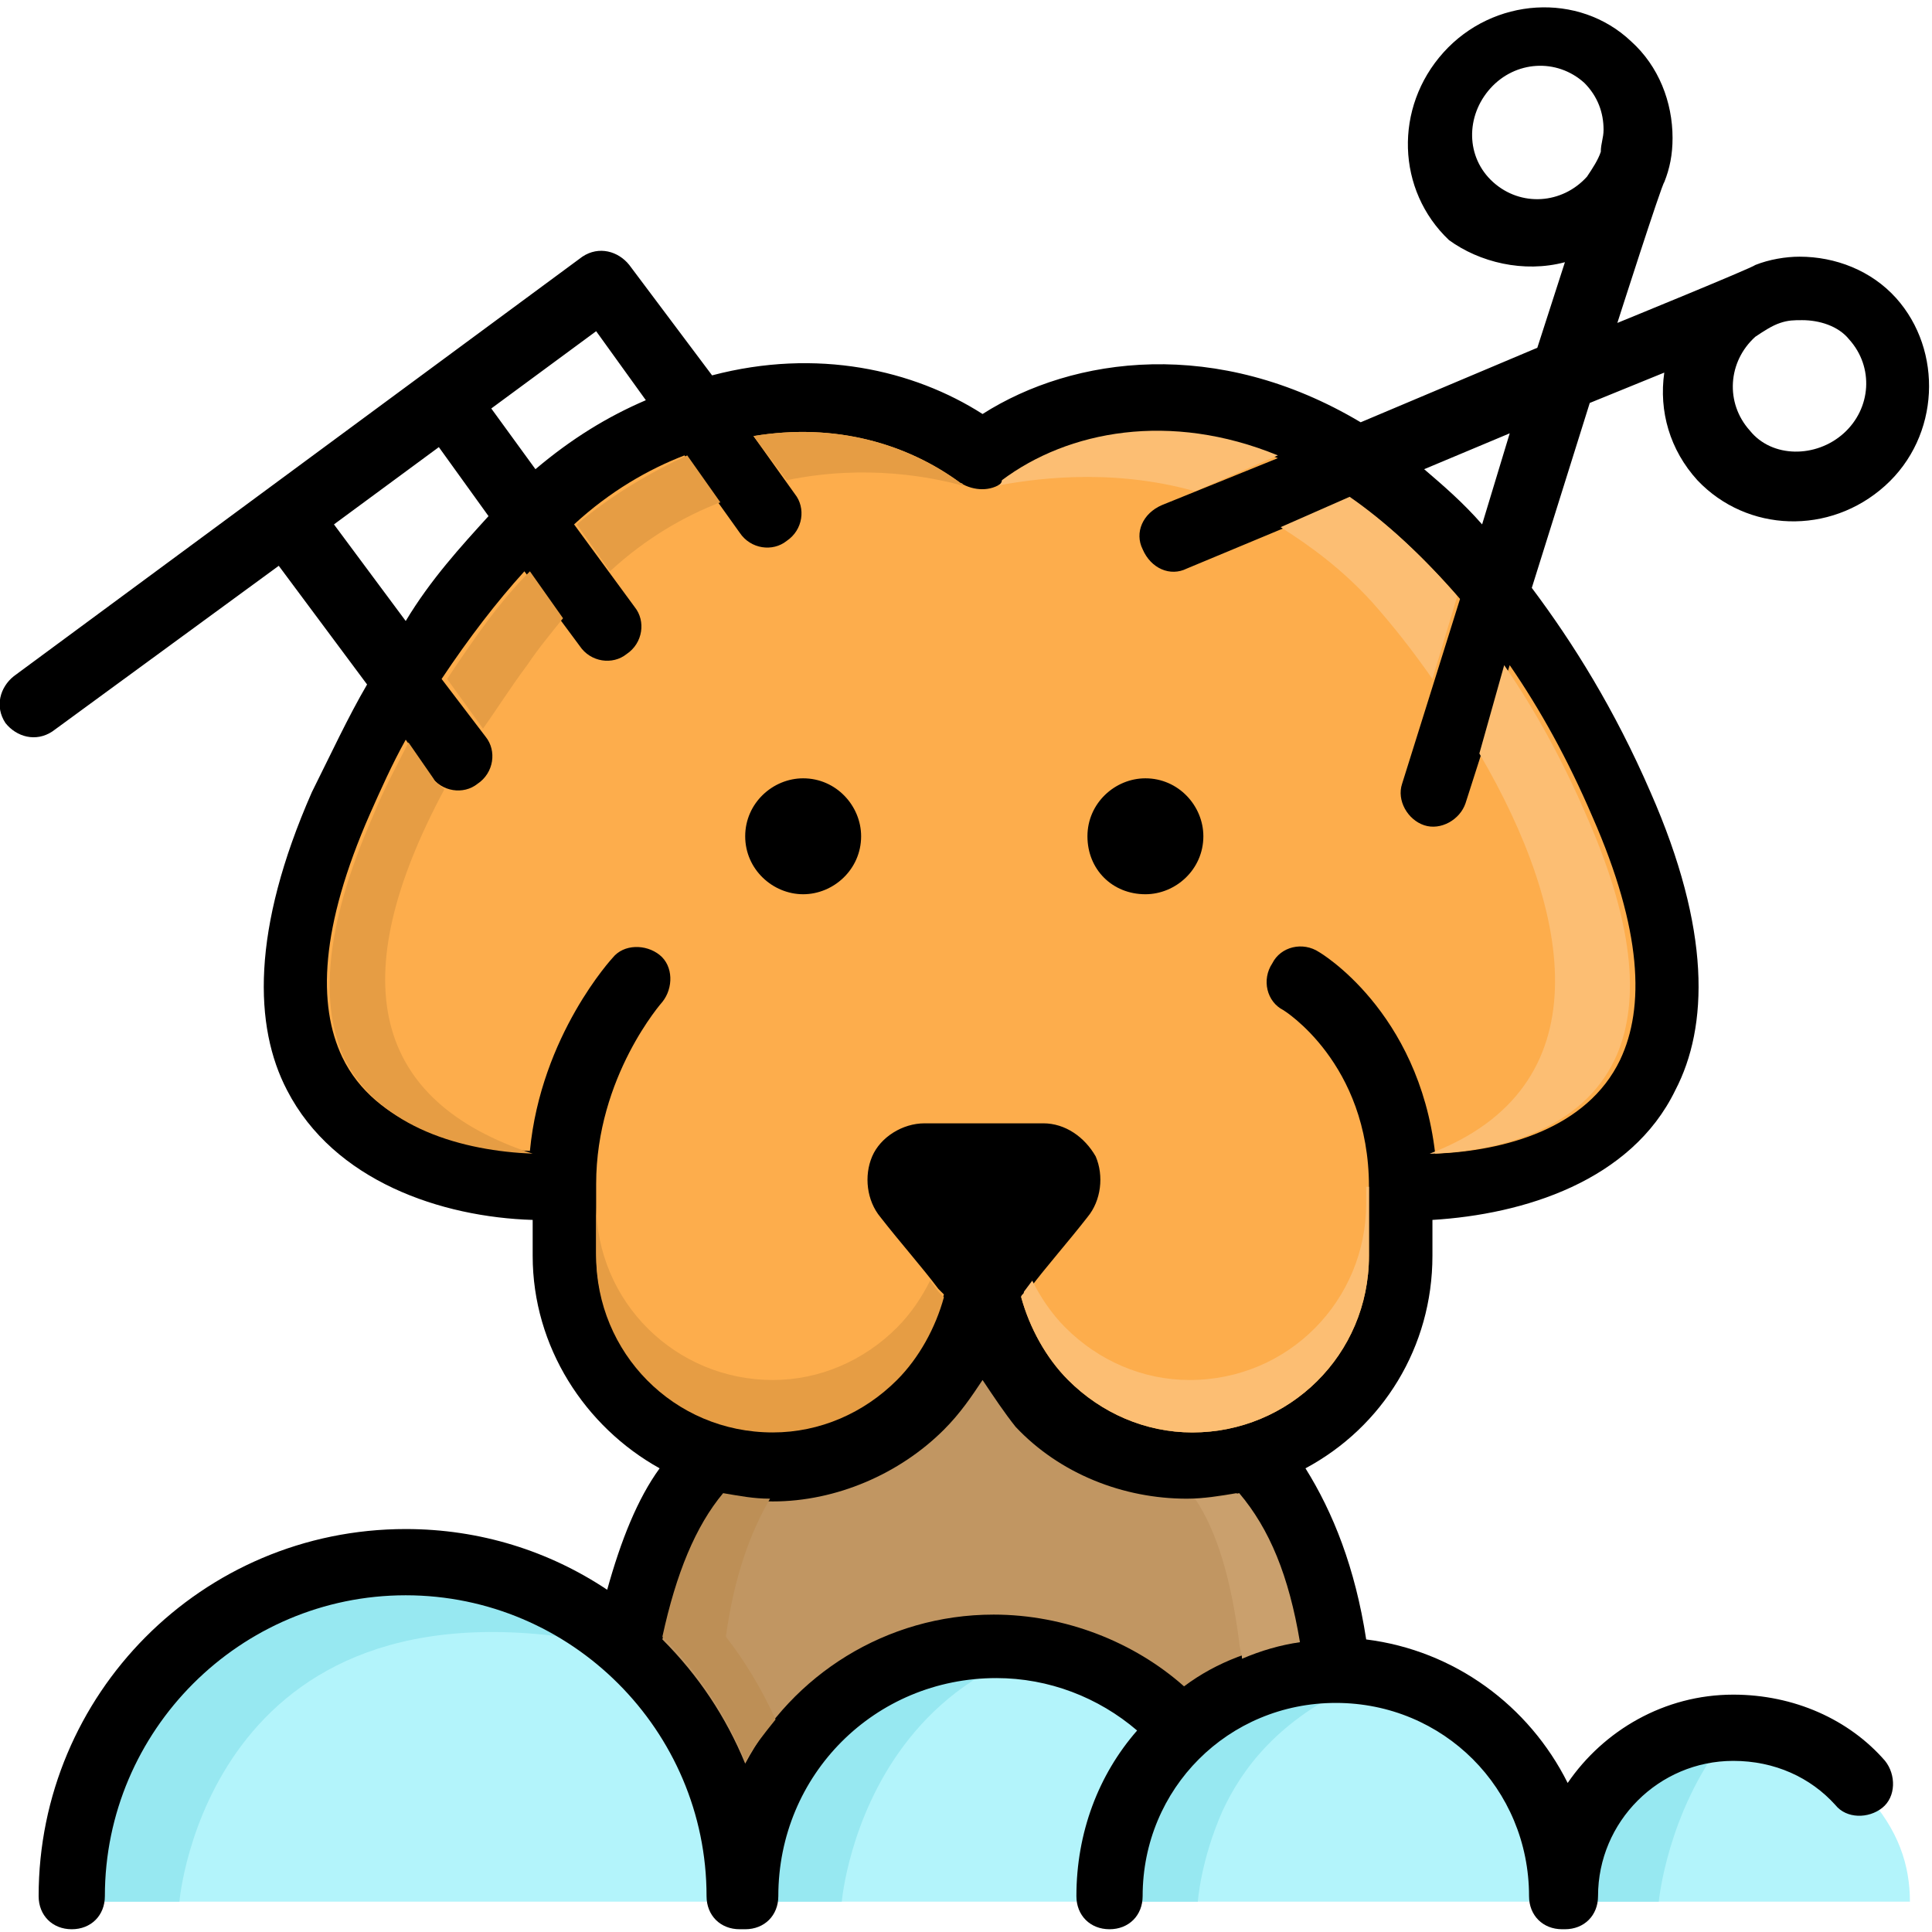 <?xml version="1.0" encoding="utf-8"?>
<!-- Generator: Adobe Illustrator 26.0.1, SVG Export Plug-In . SVG Version: 6.00 Build 0)  -->
<svg version="1.1" id="Layer_1" xmlns="http://www.w3.org/2000/svg" xmlns:xlink="http://www.w3.org/1999/xlink" x="0px" y="0px"
	 viewBox="0 0 70 70" style="enable-background:new 0 0 70 70;" xml:space="preserve">
<style type="text/css">
	.st0{fill-rule:evenodd;clip-rule:evenodd;fill:#B3F4FB;}
	.st1{fill-rule:evenodd;clip-rule:evenodd;fill:#97E8F1;}
	.st2{fill-rule:evenodd;clip-rule:evenodd;}
	.st3{fill-rule:evenodd;clip-rule:evenodd;fill:#C19662;}
	.st4{fill-rule:evenodd;clip-rule:evenodd;fill:#BD8F56;}
	.st5{fill-rule:evenodd;clip-rule:evenodd;fill:#CAA06D;}
	.st6{fill-rule:evenodd;clip-rule:evenodd;fill:#FDAD4C;}
	.st7{fill-rule:evenodd;clip-rule:evenodd;fill:#FCBE73;}
	.st8{fill-rule:evenodd;clip-rule:evenodd;fill:#E69D44;}
</style>
<g>
	<path class="st0" d="M2.4,68.9h66.8c0-1.3-0.4-2.6-1.6-3.9l-2.7-2.2l-5.8,1.2l-3.8,1.6l-2.2-3.6L27,57.5l-5.4,1l-4.8-1.4l-8.4,1
		l-5,6L2.4,68.9z"/>
	<path class="st1" d="M6.5,68.9c0,0,1-12,15.1-9.4c0,0-9.8-7.9-16.9,3l-2.2,5.7l1.2,0.7H6.5z"/>
	<path class="st1" d="M30.5,68.9c0,0,1-12,15.1-9.4c0,0-9.8-7.9-16.9,3l-2.2,5.7l1.2,0.7H30.5z"/>
	<path class="st1" d="M43.4,68.9c0,0,0.1-1.5,0.9-3.3c0.7-1.5,2-3.3,4.9-4.6c2.5-1-6-0.1-7.6,1.5l-2.2,5.7l1.2,0.7H43.4z"/>
	<path class="st1" d="M60.1,68.9c0,0,0.3-3.2,2.4-5.9c0.6-0.7-5,1.6-5,1.6l-0.2,4.3H60.1z"/>
	<path class="st2" d="M56.7,9.5l-1,3.1l-6.4,2.7c-5.2-3.1-10.4-2.4-13.7-0.3c-2.5-1.6-6-2.4-9.8-1.4l-3-4c-0.4-0.5-1.1-0.7-1.7-0.3
		L0.5,24.5c-0.5,0.4-0.7,1.1-0.3,1.7c0.4,0.5,1.1,0.7,1.7,0.3l8.2-6l3.2,4.3c-0.7,1.2-1.3,2.5-2,3.9c-2.2,5-2.1,8.5-0.9,10.8
		c1.7,3.3,5.6,4.6,8.9,4.7v1.3c0,3.3,1.9,6.2,4.6,7.7c-0.8,1.1-1.4,2.6-1.9,4.4c-2.1-1.4-4.6-2.2-7.3-2.2c-7.4,0-13.3,6-13.3,13.3
		c0,0.7,0.5,1.2,1.2,1.2c0.7,0,1.2-0.5,1.2-1.2c0-6,4.9-10.9,10.9-10.9c6,0,10.9,4.9,10.9,10.9c0,0.7,0.5,1.2,1.2,1.2H27
		c0.7,0,1.2-0.5,1.2-1.2c0-4.4,3.5-7.9,7.9-7.9c1.9,0,3.7,0.7,5.1,1.9c-1.4,1.6-2.2,3.7-2.2,6c0,0.7,0.5,1.2,1.2,1.2
		c0.7,0,1.2-0.5,1.2-1.2c0-3.9,3.1-7,7-7s7,3.1,7,7c0,0.7,0.5,1.2,1.2,1.2h0.1c0.7,0,1.2-0.5,1.2-1.2c0-2.7,2.2-4.9,4.9-4.9
		c1.5,0,2.8,0.6,3.7,1.6c0.4,0.5,1.2,0.5,1.7,0.1c0.5-0.4,0.5-1.2,0.1-1.7c-1.3-1.5-3.3-2.4-5.5-2.4c-2.5,0-4.7,1.3-6,3.2
		c-1.4-2.8-4.1-4.8-7.3-5.2c0,0,0,0,0,0c-0.4-2.6-1.2-4.6-2.2-6.2c2.8-1.5,4.6-4.4,4.6-7.7v-1.3c3.3-0.2,7.2-1.4,8.8-4.7
		c1.2-2.3,1.3-5.8-0.9-10.8c-1.3-3-2.8-5.4-4.3-7.4l2.1-6.7l2.7-1.1c-0.2,1.4,0.2,2.8,1.2,3.9c1.8,1.9,4.8,2,6.8,0.2
		c2-1.8,2.1-4.9,0.4-6.8c-0.9-1-2.2-1.5-3.5-1.5c-0.5,0-1.1,0.1-1.6,0.3c-0.1,0.1-5,2.1-5,2.1s1.6-5,1.7-5.1c0.2-0.5,0.3-1,0.3-1.6
		c0-1.3-0.5-2.6-1.5-3.5c-1.9-1.8-5-1.6-6.8,0.4c-1.8,2-1.7,5,0.2,6.8C53.6,9.5,55.2,9.9,56.7,9.5z M17.7,18.7l-1.8-2.5L12.1,19
		l2.6,3.5C15.6,21,16.7,19.8,17.7,18.7z M53.7,19l1-3.3L51.6,17C52.3,17.6,53,18.2,53.7,19z M17.8,14.8l1.6,2.2
		c1.3-1.1,2.6-1.9,4-2.5L21.6,12L17.8,14.8z M63.4,15.6c-0.9-1-0.8-2.5,0.2-3.4c0.3-0.2,0.6-0.4,0.9-0.5c0.3-0.1,0.5-0.1,0.8-0.1
		c0.6,0,1.3,0.2,1.7,0.7c0.9,1,0.8,2.5-0.2,3.4C65.8,16.6,64.2,16.6,63.4,15.6L63.4,15.6z M54.1,6.6c-1-0.9-1-2.4-0.1-3.4
		c0.9-1,2.4-1.1,3.4-0.2c0.5,0.5,0.7,1.1,0.7,1.7c0,0.3-0.1,0.5-0.1,0.8c-0.1,0.3-0.3,0.6-0.5,0.9C56.6,7.4,55.1,7.5,54.1,6.6z"/>
	<path class="st3" d="M35.6,50c-0.4,0.6-0.8,1.2-1.4,1.8c-1.6,1.6-3.9,2.6-6.2,2.6c-0.6,0-1.2-0.1-1.8-0.2c-1,1.2-1.7,2.9-2.2,5.2
		c1.3,1.3,2.3,2.8,3,4.5c1.7-3.2,5.1-5.4,9-5.4c2.6,0,5.1,1,6.9,2.6c1.2-0.9,2.6-1.4,4.1-1.6c-0.4-2.4-1.1-4.1-2.2-5.4
		c-0.6,0.1-1.2,0.2-1.8,0.2c-2.3,0-4.6-0.9-6.2-2.6C36.4,51.2,36,50.6,35.6,50z"/>
	<path class="st4" d="M28.1,62.3c-0.5-1.1-1.1-2.1-1.8-3c0.3-2.2,0.9-3.8,1.6-5c-0.6,0-1.1-0.1-1.7-0.2c-1,1.2-1.7,2.9-2.2,5.2
		c1.3,1.3,2.3,2.8,3,4.5C27.3,63.3,27.7,62.8,28.1,62.3z"/>
	<path class="st5" d="M43.3,54.3c0.8,1.2,1.3,2.9,1.6,5.2c0,0.2,0.1,0.4,0.1,0.6c0.7-0.3,1.4-0.5,2.1-0.6c-0.4-2.4-1.1-4.1-2.2-5.4
		C44.4,54.2,43.8,54.3,43.3,54.3z"/>
	<path class="st3" d="M35.6,58.5c0.1,0,0.1,0,0.2,0c0.1,0,0.1,0,0.2,0L35.6,58.5z"/>
	<path class="st6" d="M46.3,16.6c-3.9-1.6-7.6-0.9-10,0.9c-0.4,0.3-1,0.3-1.5,0c-1.9-1.4-4.5-2.2-7.5-1.7l1.5,2.1
		c0.4,0.5,0.3,1.3-0.3,1.7c-0.5,0.4-1.3,0.3-1.7-0.3l-2-2.8c-1.3,0.5-2.7,1.3-4,2.5L23,22c0.4,0.5,0.3,1.3-0.3,1.7
		c-0.5,0.4-1.3,0.3-1.7-0.3l-2-2.7c-1,1.1-2,2.4-3,3.9l1.6,2.1c0.4,0.5,0.3,1.3-0.3,1.7c-0.5,0.4-1.3,0.3-1.7-0.3l-0.9-1.3
		c-0.5,0.9-0.9,1.8-1.3,2.7c-1.8,4.1-1.9,6.9-1,8.8c1.2,2.5,4.3,3.3,6.8,3.4c0.4-4.2,3-7,3-7c0.4-0.5,1.2-0.5,1.7-0.1
		c0.5,0.4,0.5,1.2,0.1,1.7c0,0-2.4,2.7-2.4,6.6v2.5c0,3.5,2.8,6.4,6.4,6.4c1.7,0,3.3-0.7,4.5-1.9c0.8-0.8,1.4-1.9,1.7-3
		c-0.1-0.1-0.1-0.1-0.2-0.2c-0.6-0.8-1.4-1.7-2.1-2.6c-0.5-0.6-0.6-1.5-0.3-2.2c0.3-0.7,1.1-1.2,1.9-1.2h4.3c0.8,0,1.5,0.5,1.9,1.2
		c0.3,0.7,0.2,1.6-0.3,2.2c-0.7,0.9-1.5,1.8-2.1,2.6C37.1,46.9,37,46.9,37,47c0.3,1.1,0.9,2.2,1.7,3c1.2,1.2,2.8,1.9,4.5,1.9h0
		c3.5,0,6.4-2.8,6.4-6.4V43c0-4.5-3.1-6.4-3.1-6.4c-0.6-0.3-0.8-1.1-0.4-1.7c0.3-0.6,1.1-0.8,1.7-0.4c0,0,3.6,2.1,4.2,7.3
		c2.5-0.1,5.5-0.9,6.7-3.4c0.9-1.9,0.8-4.7-1-8.8c-0.9-2.1-1.9-3.9-3-5.5l-1.6,5c-0.2,0.6-0.9,1-1.5,0.8c-0.6-0.2-1-0.9-0.8-1.5
		l2.1-6.7c-1.3-1.5-2.6-2.7-3.9-3.6l-6,2.5c-0.6,0.3-1.3,0-1.6-0.7c-0.3-0.6,0-1.3,0.7-1.6L46.3,16.6z"/>
	<path class="st7" d="M49.5,43v0.6c0,3.5-2.8,6.4-6.4,6.4h0c-1.7,0-3.3-0.7-4.5-1.9c-0.5-0.5-0.9-1.1-1.2-1.7l-0.3,0.4
		C37.1,46.9,37,46.9,37,47c0.3,1.1,0.9,2.2,1.7,3c1.2,1.2,2.8,1.9,4.5,1.9h0c3.5,0,6.4-2.8,6.4-6.4V43z"/>
	<path class="st8" d="M21.6,43v2.5c0,3.5,2.8,6.4,6.4,6.4c1.7,0,3.3-0.7,4.5-1.9c0.8-0.8,1.4-1.9,1.7-3c-0.1-0.1-0.1-0.1-0.2-0.2
		l-0.3-0.4c-0.3,0.6-0.7,1.2-1.2,1.7C31.3,49.3,29.7,50,28,50c-3.5,0-6.4-2.8-6.4-6.4V43z"/>
	<path d="M29.1,32.4c1.1,0,2.1-0.9,2.1-2.1c0-1.1-0.9-2.1-2.1-2.1c-1.1,0-2.1,0.9-2.1,2.1C27,31.5,28,32.4,29.1,32.4z"/>
	<path d="M41.5,32.4c1.1,0,2.1-0.9,2.1-2.1c0-1.1-0.9-2.1-2.1-2.1c-1.1,0-2.1,0.9-2.1,2.1C39.4,31.5,40.3,32.4,41.5,32.4z"/>
	<path class="st7" d="M53.6,27.3c3.4,5.8,4.5,12.1-1.8,14.5l0.1,0c2.5-0.1,5.4-0.9,6.6-3.4c0.9-1.9,0.8-4.7-1-8.8
		c-0.9-2.1-1.9-3.9-3-5.5L53.6,27.3z M46.4,19.1c1.1,0.7,2.2,1.5,3.3,2.7c0.8,0.9,1.5,1.8,2.2,2.8l0.9-3c-1.3-1.5-2.6-2.7-3.9-3.6
		L46.4,19.1z M36.1,17.6c1.1-0.2,4-0.7,7.2,0.2l3-1.3c-3.9-1.6-7.6-0.9-10,0.9C36.3,17.5,36.2,17.6,36.1,17.6z"/>
	<path class="st8" d="M19.3,41.8c-2.5-0.1-5.5-0.9-6.8-3.4c-0.9-1.9-0.8-4.7,1-8.8c0.4-1,0.9-1.9,1.3-2.7l0.9,1.3
		c0.1,0.2,0.3,0.3,0.4,0.4C12.4,35.5,13.5,39.9,19.3,41.8L19.3,41.8z M20.4,22.4c-0.4,0.5-0.9,1.1-1.3,1.7c-0.6,0.8-1.1,1.6-1.6,2.3
		l-1.3-1.8c1-1.5,1.9-2.8,3-3.9L20.4,22.4z M26.1,18.2c-1.3,0.5-2.7,1.3-4,2.5L20.9,19c1.3-1.1,2.7-1.9,4-2.5L26.1,18.2z M28.5,17.4
		l-1.2-1.6c3-0.5,5.6,0.3,7.5,1.7c0,0,0.1,0,0.1,0.1C33.8,17.3,31.4,16.8,28.5,17.4z"/>
</g>
</svg>
